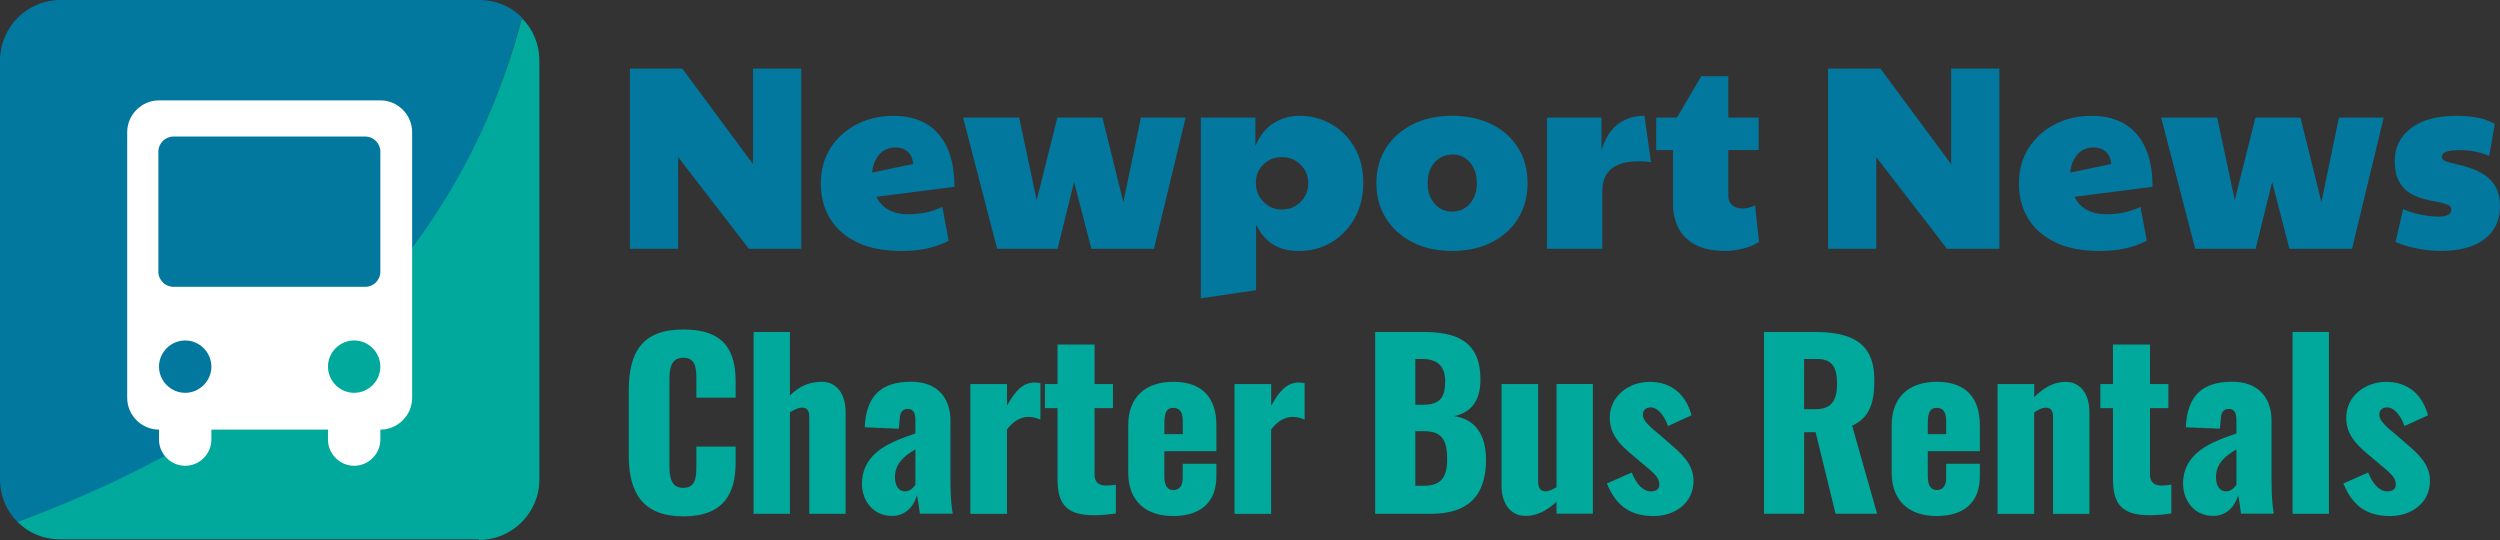 <svg xmlns="http://www.w3.org/2000/svg" id="Layer_1" data-name="Layer 1" viewBox="0 0 400.94 86.6"><rect x="0" y="0" width="400.94" height="86.6" fill="#333333" stroke="none"/><defs><style>      .cls-1 {        fill: #02789e;      }      .cls-2 {        isolation: isolate;      }      .cls-3 {        fill: #01a99c;      }      .cls-4 {        fill: #fff;      }    </style></defs><g id="Layer_1-2" data-name="Layer 1"><g class="cls-2"><g class="cls-2"><g class="cls-2"><g class="cls-2"><path class="cls-1" d="M101.03,39.9V11h8.4l11.34,15.33v-15.33h7.73v28.9h-8.4l-11.34-14.7v14.7s-7.73,0-7.73,0Z"></path><path class="cls-1" d="M145.76,34.36c.81,0,1.67-.08,2.58-.25s1.84-.48,2.79-.92l1.01,5.42c-1.04.53-2.16.94-3.38,1.22-1.22.28-2.61.42-4.18.42-2.83,0-5.2-.46-7.12-1.39-1.92-.92-3.37-2.2-4.35-3.82-.98-1.62-1.47-3.5-1.47-5.63s.53-4.09,1.58-5.71,2.46-2.88,4.22-3.78,3.71-1.34,5.84-1.34c3.16,0,5.59.99,7.27,2.96,1.68,1.97,2.52,4.78,2.52,8.42l-12.52,1.6c.92,1.88,2.66,2.81,5.21,2.81h0ZM139.88,27.68l6.59-1.39c-.11-.9-.42-1.56-.92-1.99s-1.13-.65-1.89-.65c-1.12,0-2.01.38-2.67,1.16-.66.77-1.03,1.73-1.11,2.88h0Z"></path><path class="cls-1" d="M159.92,39.9l-5.46-21.04h8.99l2.81,13.23,3.32-13.23h7.22l3.36,13.57,2.81-13.57h7.18l-5.08,21.04h-10.04l-2.77-10.71-2.65,10.71h-9.7,0Z"></path><path class="cls-1" d="M201.45,46.54l-8.86,1.3v-28.98h8.74v4.58c.73-1.74,1.73-2.98,3-3.74s2.6-1.13,3.97-1.13c1.96,0,3.72.46,5.27,1.37,1.55.91,2.79,2.16,3.7,3.76s1.37,3.46,1.37,5.59-.46,4.02-1.37,5.67c-.91,1.65-2.14,2.95-3.7,3.88-1.55.94-3.31,1.41-5.27,1.41-1.68,0-3.08-.36-4.2-1.09s-2-1.78-2.65-3.15v10.54h0ZM205.57,33.6c1.2,0,2.21-.41,3.02-1.22.81-.81,1.22-1.81,1.22-2.98s-.41-2.17-1.22-2.98-1.82-1.22-3.02-1.22-2.13.39-2.94,1.16-1.22,1.76-1.22,2.96.41,2.22,1.22,3.04c.81.83,1.79,1.24,2.94,1.24Z"></path><path class="cls-1" d="M232.83,40.24c-2.38,0-4.48-.46-6.3-1.39-1.82-.92-3.24-2.21-4.26-3.84-1.02-1.64-1.53-3.52-1.53-5.65s.53-4.08,1.58-5.69,2.48-2.86,4.31-3.76c1.82-.9,3.91-1.34,6.26-1.34s4.52.46,6.34,1.37c1.82.91,3.23,2.17,4.24,3.78,1.01,1.61,1.51,3.49,1.51,5.65s-.51,4.05-1.53,5.69-2.44,2.91-4.26,3.82c-1.82.91-3.93,1.37-6.34,1.37h-.02ZM232.91,33.94c1.15,0,2.09-.43,2.83-1.28.74-.85,1.11-1.95,1.11-3.3s-.36-2.44-1.09-3.3c-.73-.85-1.65-1.28-2.77-1.28-1.2,0-2.18.43-2.92,1.28s-1.11,1.95-1.11,3.3.37,2.44,1.11,3.3c.74.85,1.69,1.28,2.83,1.28h0Z"></path><path class="cls-1" d="M248.11,39.9v-21.04h8.74v5.25c.56-1.9,1.43-3.3,2.62-4.2,1.19-.9,2.61-1.34,4.26-1.34l1.05,7.43c-.67-.08-1.33-.13-1.97-.13-3.89,0-5.84,1.6-5.84,4.79v9.24h-8.86Z"></path><path class="cls-1" d="M276.71,40.24c-1.99,0-3.61-.34-4.85-1.01-1.25-.67-2.15-1.58-2.71-2.73-.56-1.15-.84-2.44-.84-3.86v-8.57h-2.69v-5.21h3.32l3.91-6.64h4.33v6.64h4.87v5.21h-4.87v7.35c0,.64.21,1.14.63,1.49s.97.53,1.64.53,1.34-.17,2.02-.5l.63,5.84c-.67.48-1.53.84-2.56,1.09-1.04.25-1.97.38-2.81.38h-.02Z"></path><path class="cls-1" d="M293.18,39.9V11h8.4l11.34,15.33v-15.33h7.73v28.9h-8.4l-11.34-14.7v14.7h-7.73Z"></path><path class="cls-1" d="M337.91,34.36c.81,0,1.67-.08,2.58-.25s1.84-.48,2.79-.92l1.01,5.42c-1.04.53-2.16.94-3.38,1.22s-2.61.42-4.18.42c-2.83,0-5.2-.46-7.12-1.39s-3.37-2.2-4.35-3.82-1.47-3.5-1.47-5.63.53-4.09,1.58-5.71,2.46-2.88,4.22-3.78,3.71-1.34,5.84-1.34c3.16,0,5.59.99,7.27,2.96s2.52,4.78,2.52,8.42l-12.52,1.6c.92,1.88,2.66,2.81,5.21,2.81h0ZM332.03,27.68l6.59-1.39c-.11-.9-.42-1.56-.92-1.99s-1.13-.65-1.89-.65c-1.12,0-2.01.38-2.67,1.16-.66.77-1.03,1.73-1.11,2.88h0Z"></path><path class="cls-1" d="M352.06,39.9l-5.46-21.04h8.99l2.81,13.23,3.32-13.23h7.22l3.36,13.57,2.81-13.57h7.18l-5.08,21.04h-10.04l-2.77-10.71-2.65,10.71h-9.7.01Z"></path><path class="cls-1" d="M391.5,40.24c-1.26,0-2.53-.13-3.82-.38s-2.45-.6-3.49-1.05l1.22-5.29c.64.34,1.53.62,2.65.86s2.11.36,2.98.36c1.4,0,2.1-.38,2.1-1.13,0-.36-.22-.63-.65-.8s-.99-.32-1.68-.44c-.69-.13-1.42-.29-2.21-.5-.78-.21-1.52-.53-2.21-.97-.69-.43-1.25-1.06-1.68-1.87-.43-.81-.65-1.88-.65-3.19,0-2.21.88-3.98,2.62-5.29,1.75-1.32,4.15-1.97,7.2-1.97,1.18,0,2.27.08,3.3.25,1.02.17,2,.52,2.92,1.05l-.88,5.12c-1.48-.62-3.04-.92-4.66-.92-1.04,0-1.79.08-2.25.25s-.69.45-.69.84c0,.31.22.55.67.71.45.17,1.03.33,1.74.48s1.46.36,2.25.63c.78.27,1.53.64,2.25,1.11.71.48,1.29,1.11,1.74,1.91.45.8.67,1.83.67,3.09,0,2.24-.83,3.99-2.48,5.25-1.65,1.26-3.98,1.89-6.97,1.89h0Z"></path></g></g></g></g><path class="cls-1" d="M76.8,0H9.7C4.3,0,0,4.4,0,9.7v67.2c0,2.7,1.1,5.1,2.8,6.8C46.6,68.1,73.7,41.1,83.7,2.8c-1.8-1.8-4.2-2.8-6.8-2.8h-.1Z"></path><path class="cls-3" d="M76.8,86.6c5.3,0,9.7-4.3,9.7-9.7V9.7c0-2.7-1.1-5.1-2.8-6.8C73.8,40.5,46.9,67.5,2.8,83.7c1.8,1.8,4.2,2.8,6.8,2.8h67.2s0,.1,0,.1Z"></path><path class="cls-4" d="M61,16.1H25.5c-2.8,0-5.1,2.3-5.1,5.1v42.6c0,2.8,2.3,5.1,5.1,5.1h0v1.6c0,2.3,1.9,4.2,4.2,4.2s4.2-1.9,4.2-4.2v-1.6h18.7v1.6c0,2.3,1.9,4.2,4.2,4.2s4.2-1.9,4.2-4.2v-1.6h0c2.8,0,5.1-2.3,5.1-5.1V21.2c0-2.8-2.3-5.1-5.1-5.1ZM29.7,63h0c-2.3,0-4.2-1.9-4.2-4.2s1.9-4.2,4.2-4.2h0c2.3,0,4.2,1.9,4.2,4.2s-1.9,4.2-4.2,4.2ZM56.8,63h0c-2.3,0-4.2-1.9-4.2-4.2s1.9-4.2,4.2-4.2h0c2.3,0,4.2,1.9,4.2,4.2s-1.9,4.2-4.2,4.2ZM61,43.6c0,1.3-1.1,2.4-2.4,2.4h-30.8c-1.3,0-2.4-1.1-2.4-2.4v-19.3c0-1.3,1.1-2.4,2.4-2.4h30.8c1.3,0,2.4,1.1,2.4,2.4v19.3Z"></path></g><g id="Layer_2" data-name="Layer 2"><g><path class="cls-3" d="M100.84,73.11v-10.51c0-6.05,2.09-9.76,8.75-9.76s8.39,3.46,8.39,8.42v2.52h-6.3v-2.92c0-1.69-.04-3.49-2.09-3.49s-2.23,1.84-2.23,3.6v13.71c0,1.98.32,3.56,2.23,3.56,2.02,0,2.09-1.8,2.09-3.56v-3.06h6.3v2.52c0,4.97-1.87,8.67-8.39,8.67s-8.75-3.82-8.75-9.72v.02Z"></path><path class="cls-3" d="M120.86,53.24h5.83v10.19c1.55-1.55,3.2-2.2,5.11-2.2,2.48,0,3.82,2.09,3.82,4.86v16.31h-5.83v-15.48c0-1.01-.29-1.55-1.19-1.55-.5,0-1.19.29-1.91.76v16.27h-5.83s0-29.16,0-29.16Z"></path><path class="cls-3" d="M138.24,77.68c0-5.18,4.64-6.8,8.57-8.17v-2.09c0-1.08-.25-1.84-1.22-1.84s-1.26.72-1.3,1.66l-.14,1.51-5.47-.22c.22-5,2.59-7.31,7.45-7.31,4.21,0,6.3,2.59,6.3,6.26v9.72c0,2.59.18,4.18.36,5.18h-5.26c-.14-1.12-.4-2.7-.47-2.95-.5,1.73-1.8,3.31-4,3.31-3.17,0-4.82-2.63-4.82-5.08v.02ZM146.81,77.76v-5.69c-1.94,1.12-3.28,2.38-3.28,4.46,0,1.4.61,2.27,1.62,2.27.72,0,1.26-.5,1.66-1.04Z"></path><path class="cls-3" d="M155.63,61.6h5.87v3.46c1.33-2.38,2.52-3.71,4.46-3.71.36,0,.65.04.9.11v5.83c-.54-.22-1.19-.43-1.91-.43-1.37,0-2.52.79-3.46,2.02v13.53h-5.87v-20.8h.01Z"></path><path class="cls-3" d="M169.6,76.75v-11.3h-2.02v-3.85h2.02v-6.34h5.94v6.34h2.95v3.85h-2.95v10.73c0,1.19.76,1.69,1.84,1.69.61,0,1.15-.07,1.58-.14v4.61c-.65.11-2.12.29-3.53.29-4.72,0-5.83-2.12-5.83-5.87h0Z"></path><path class="cls-3" d="M180.94,75.81v-7.63c0-4.46,2.74-6.95,7.23-6.95s6.91,2.41,6.91,6.95v4.18h-8.35v4c0,1.62.58,2.23,1.44,2.23s1.51-.5,1.51-2.02v-2.2h5.4v2.02c0,4.21-2.59,6.37-6.91,6.37-4.54,0-7.23-2.52-7.23-6.95h0ZM189.69,69.62v-2.09c0-1.66-.65-2.12-1.55-2.12s-1.4.54-1.4,2.45v1.76h2.95Z"></path><path class="cls-3" d="M198,61.6h5.87v3.46c1.33-2.38,2.52-3.71,4.46-3.71.36,0,.65.04.9.11v5.83c-.54-.22-1.19-.43-1.91-.43-1.37,0-2.52.79-3.46,2.02v13.53h-5.87v-20.8h.01Z"></path><path class="cls-3" d="M220.54,53.24h7.6c5,0,9.29,1.15,9.29,7.63,0,3.53-1.62,5.36-4.29,5.87,3.38.43,5.18,2.88,5.18,7.02,0,6.05-3.2,8.64-8.82,8.64h-8.96v-29.16ZM228.24,64.91c2.92,0,3.53-1.4,3.53-3.85,0-2.3-1.26-3.49-3.67-3.49h-1.12v7.34h1.26ZM228.35,77.9c2.84,0,3.74-1.44,3.74-4.25,0-3.28-.97-4.5-3.78-4.5h-1.33v8.75h1.37Z"></path><path class="cls-3" d="M240.81,77.9v-16.31h5.87v15.62c0,1.01.32,1.58,1.22,1.58.5,0,1.08-.29,1.73-.65v-16.56h5.83v20.8h-5.83v-1.91c-1.51,1.4-3.17,2.27-4.93,2.27-2.55,0-3.89-2.09-3.89-4.86v.02Z"></path><path class="cls-3" d="M257.69,77.54l4-1.76c.76,1.87,1.8,3.02,3.06,3.02.9,0,1.37-.4,1.37-1.08,0-1.12-.72-1.73-2.88-3.53l-1.51-1.26c-2.2-1.87-3.56-3.38-3.56-5.97,0-3.38,2.99-5.72,6.41-5.72s5.76,1.94,6.7,5.36l-3.78,1.73c-.43-1.33-1.48-2.99-2.77-2.99-.79,0-1.26.47-1.26,1.19,0,.9,1.08,1.91,2.91,3.38l1.48,1.3c1.8,1.51,3.74,3.24,3.74,5.9,0,3.63-3.06,5.65-6.37,5.65-3.64,0-6.01-1.51-7.52-5.22h-.02Z"></path><path class="cls-3" d="M282.89,53.24h8.03c5.87,0,9.68,1.58,9.68,7.7,0,3.6-.68,5.97-3.56,7.34l4,14.11h-6.66l-3.2-13.07h-1.84v13.07h-6.44v-29.16h0ZM291.13,65.63c2.7,0,3.49-1.51,3.49-4.1s-.76-3.96-3.2-3.96h-2.09v8.06h1.8Z"></path><path class="cls-3" d="M303.38,75.81v-7.63c0-4.46,2.73-6.95,7.23-6.95s6.91,2.41,6.91,6.95v4.18h-8.35v4c0,1.62.58,2.23,1.44,2.23s1.51-.5,1.51-2.02v-2.2h5.4v2.02c0,4.21-2.59,6.37-6.91,6.37-4.54,0-7.23-2.52-7.23-6.95h0ZM312.12,69.62v-2.09c0-1.66-.65-2.12-1.55-2.12s-1.4.54-1.4,2.45v1.76h2.95,0Z"></path><path class="cls-3" d="M320.37,61.6h5.87v2.09c1.51-1.51,3.17-2.45,5-2.45,2.55,0,3.85,2.09,3.85,4.86v16.31h-5.83v-15.48c0-1.01-.29-1.55-1.19-1.55-.47,0-1.15.29-1.84.76v16.27h-5.87v-20.8h0Z"></path><path class="cls-3" d="M338.87,76.75v-11.3h-2.02v-3.85h2.02v-6.34h5.94v6.34h2.95v3.85h-2.95v10.73c0,1.19.76,1.69,1.84,1.69.61,0,1.15-.07,1.58-.14v4.61c-.65.11-2.12.29-3.53.29-4.72,0-5.83-2.12-5.83-5.87h0Z"></path><path class="cls-3" d="M350.1,77.68c0-5.18,4.64-6.8,8.57-8.17v-2.09c0-1.08-.25-1.84-1.22-1.84s-1.26.72-1.29,1.66l-.14,1.51-5.47-.22c.21-5,2.59-7.31,7.45-7.31,4.21,0,6.3,2.59,6.3,6.26v9.72c0,2.59.18,4.18.36,5.18h-5.25c-.14-1.12-.4-2.7-.47-2.95-.5,1.73-1.8,3.31-4,3.31-3.17,0-4.82-2.63-4.82-5.08l-.02.02ZM358.67,77.76v-5.69c-1.94,1.12-3.28,2.38-3.28,4.46,0,1.4.61,2.27,1.62,2.27.72,0,1.26-.5,1.66-1.04Z"></path><path class="cls-3" d="M367.67,53.24h5.83v29.16h-5.83v-29.16Z"></path><path class="cls-3" d="M375.8,77.54l4-1.76c.76,1.87,1.8,3.02,3.06,3.02.9,0,1.37-.4,1.37-1.08,0-1.12-.72-1.73-2.88-3.53l-1.51-1.26c-2.2-1.87-3.56-3.38-3.56-5.97,0-3.38,2.99-5.72,6.41-5.72s5.76,1.94,6.7,5.36l-3.78,1.73c-.43-1.33-1.48-2.99-2.77-2.99-.79,0-1.26.47-1.26,1.19,0,.9,1.08,1.91,2.91,3.38l1.48,1.3c1.8,1.51,3.74,3.24,3.74,5.9,0,3.63-3.06,5.65-6.37,5.65-3.64,0-6.01-1.51-7.52-5.22h-.02Z"></path></g></g></svg>